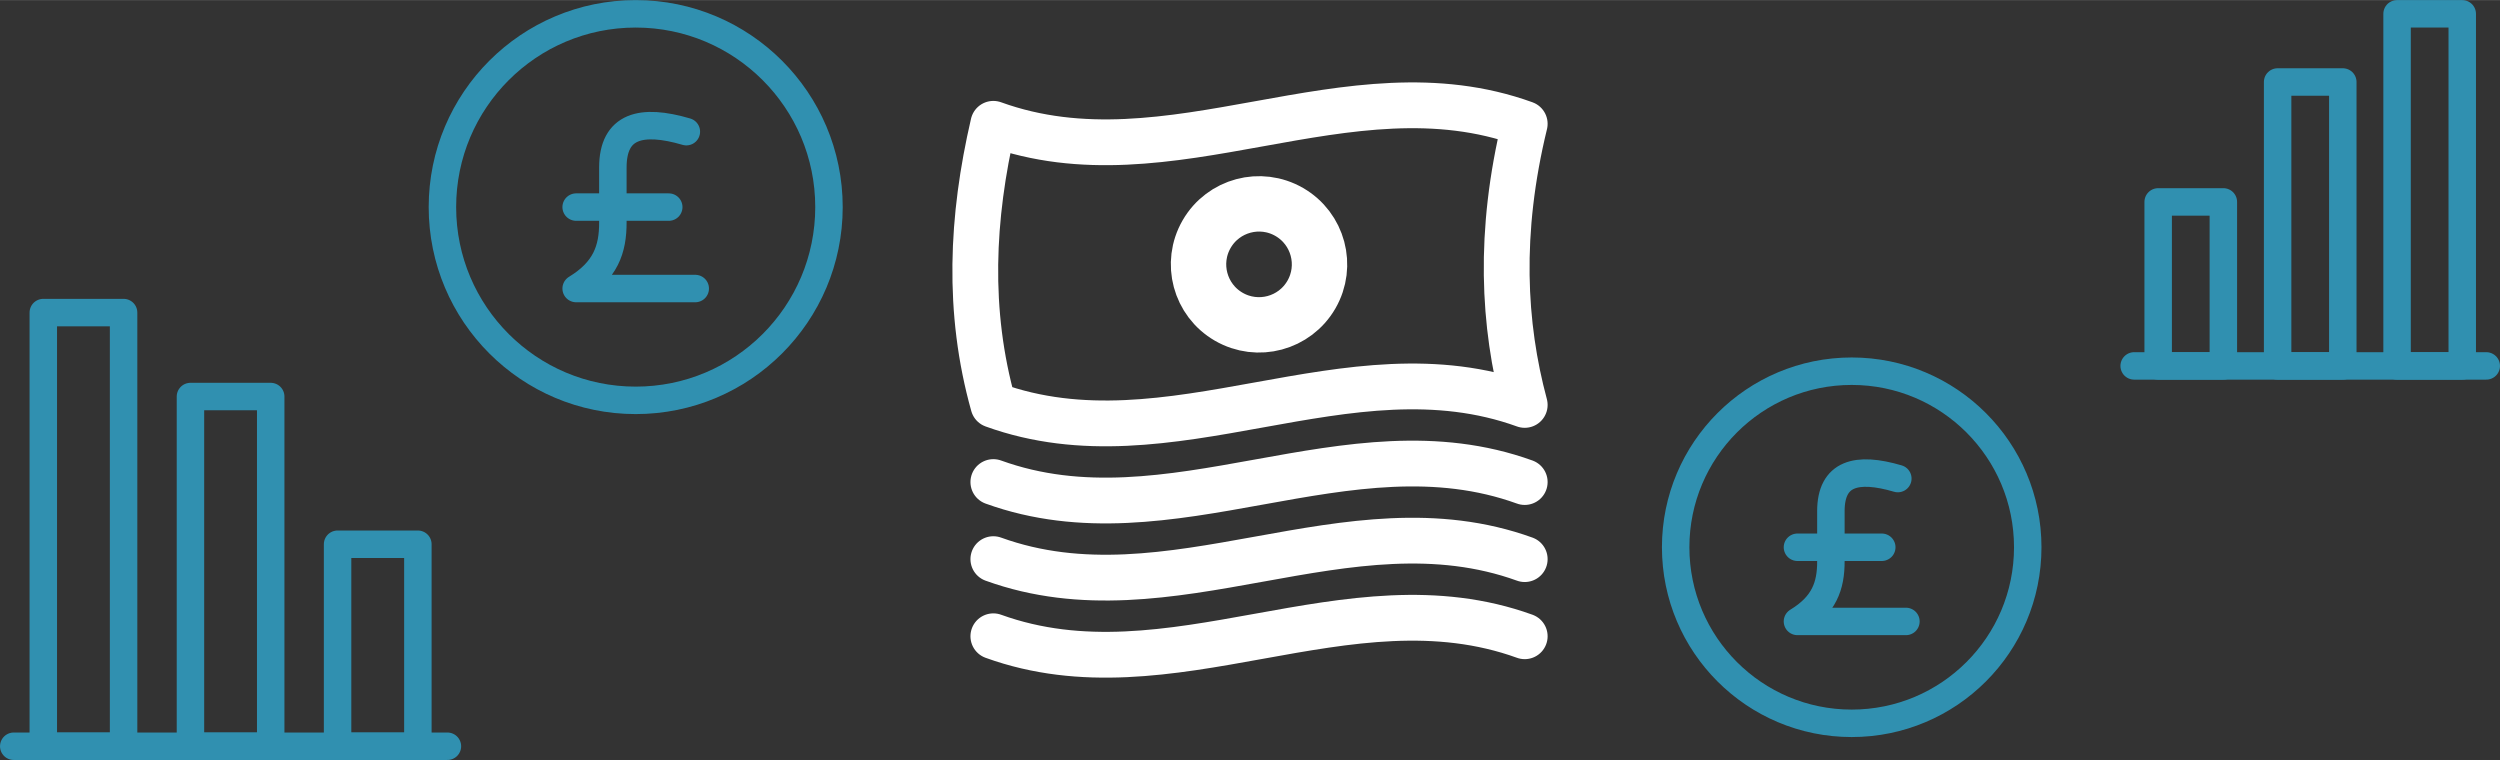 <?xml version="1.0" encoding="UTF-8"?>
<!DOCTYPE svg PUBLIC "-//W3C//DTD SVG 1.1//EN" "http://www.w3.org/Graphics/SVG/1.1/DTD/svg11.dtd">
<!-- Creator: CorelDRAW 2018 (64-Bit) -->
<svg xmlns="http://www.w3.org/2000/svg" xml:space="preserve" width="273px" height="83px" version="1.1" style="shape-rendering:geometricPrecision; text-rendering:geometricPrecision; image-rendering:optimizeQuality; fill-rule:evenodd; clip-rule:evenodd"
viewBox="0 0 6946.5 2111.5"
 xmlns:xlink="http://www.w3.org/1999/xlink">
 <rect x="0" y="0" width="6946.5" height="2111.5" fill="#333333" stroke="none"/>
 <defs>
  <style type="text/css">
   <![CDATA[
    .str0 {stroke:#3090B0;stroke-width:76.3;stroke-linecap:round;stroke-linejoin:round;stroke-miterlimit:2.613}
    .str1 {stroke:white;stroke-width:127.2;stroke-linecap:round;stroke-linejoin:round;stroke-miterlimit:2.613}
    .fil0 {fill:none}
   ]]>
  </style>
 </defs>
 <g id="Layer_x0020_1">
  <g id="_2502882666928">
   <g>
    <g>
     <g>
      <path class="fil0 str0" d="M1931.8 801.5c-123.6,0 -207.3,0 -330.9,0 81.5,-49.7 102.3,-108.6 102,-184 0,-50.8 0,-101.6 0,-152.4 0,-116.2 78.9,-136.3 204.2,-99.5"/>
      <line class="fil0 str0" x1="1858.2" y1="575.2" x2="1600.9" y2= "575.2" />
     </g>
     <path class="fil0 str0" d="M1766.4 38.2c296.5,0 537,240.4 537,537 0,296.6 -240.5,537 -537,537 -296.6,0 -537.1,-240.4 -537.1,-537 0,-296.6 240.5,-537 537.1,-537z"/>
    </g>
    <g>
     <g>
      <path class="fil0 str0" d="M5295.8 1726.5c-112.6,0 -188.8,0 -301.4,0 74.3,-45.2 93.2,-98.9 92.9,-167.6 0,-46.3 0,-92.5 0,-138.8 0,-105.8 71.8,-124.2 186,-90.6"/>
      <line class="fil0 str0" x1="5228.7" y1="1520.4" x2="4994.4" y2= "1520.4" />
     </g>
     <path class="fil0 str0" d="M5145.1 1031.2c270.2,0 489.2,219 489.2,489.2 0,270.2 -219,489.2 -489.2,489.2 -270.1,0 -489.1,-219 -489.1,-489.2 0,-270.2 219,-489.2 489.1,-489.2z"/>
    </g>
    <g>
     <line class="fil0 str0" x1="5930" y1="1016.5" x2="6908.3" y2= "1016.5" />
     <g>
      <polygon class="fil0 str0" points="6841.6,1016.5 6841.6,38.2 6660.5,38.2 6660.5,1016.5 "/>
      <polygon class="fil0 str0" points="6509.7,1016.5 6509.7,227.6 6328.6,227.6 6328.6,1016.5 "/>
      <polygon class="fil0 str0" points="6177.8,1016.5 6177.8,560.8 5996.7,560.8 5996.7,1016.5 "/>
     </g>
    </g>
    <g>
     <line class="fil0 str0" x1="1243.2" y1="2073.3" x2="38.2" y2= "2073.3" />
     <g>
      <polygon class="fil0 str0" points="120.3,2073.3 120.3,868.3 343.4,868.3 343.4,2073.3 "/>
      <polygon class="fil0 str0" points="529.2,2073.3 529.2,1101.6 752.2,1101.6 752.2,2073.3 "/>
      <polygon class="fil0 str0" points="938,2073.3 938,1512 1161.1,1512 1161.1,2073.3 "/>
     </g>
    </g>
   </g>
   <g>
    <path class="fil0 str1" d="M2760.1 343.8c492.1,178 984.3,-178.1 1476.5,0 -73.7,302.7 -59.8,558.5 0,781.1 -492.2,-178 -984.4,178 -1476.5,0 -73.1,-260.4 -60.5,-520.7 0,-781.1z"/>
    <circle class="fil0 str1" transform="matrix(1.048 0.605 -0.605 1.048 3498.33 734.344)" r="138.9"/>
    <path class="fil0 str1" d="M4236.6 1339.2c-492.2,-178.1 -984.4,178 -1476.5,0"/>
    <path class="fil0 str1" d="M4236.6 1553.4c-492.2,-178 -984.4,178.1 -1476.5,0"/>
    <path class="fil0 str1" d="M4236.6 1767.7c-492.2,-178 -984.4,178 -1476.5,0"/>
   </g>
  </g>
 </g>
</svg>
